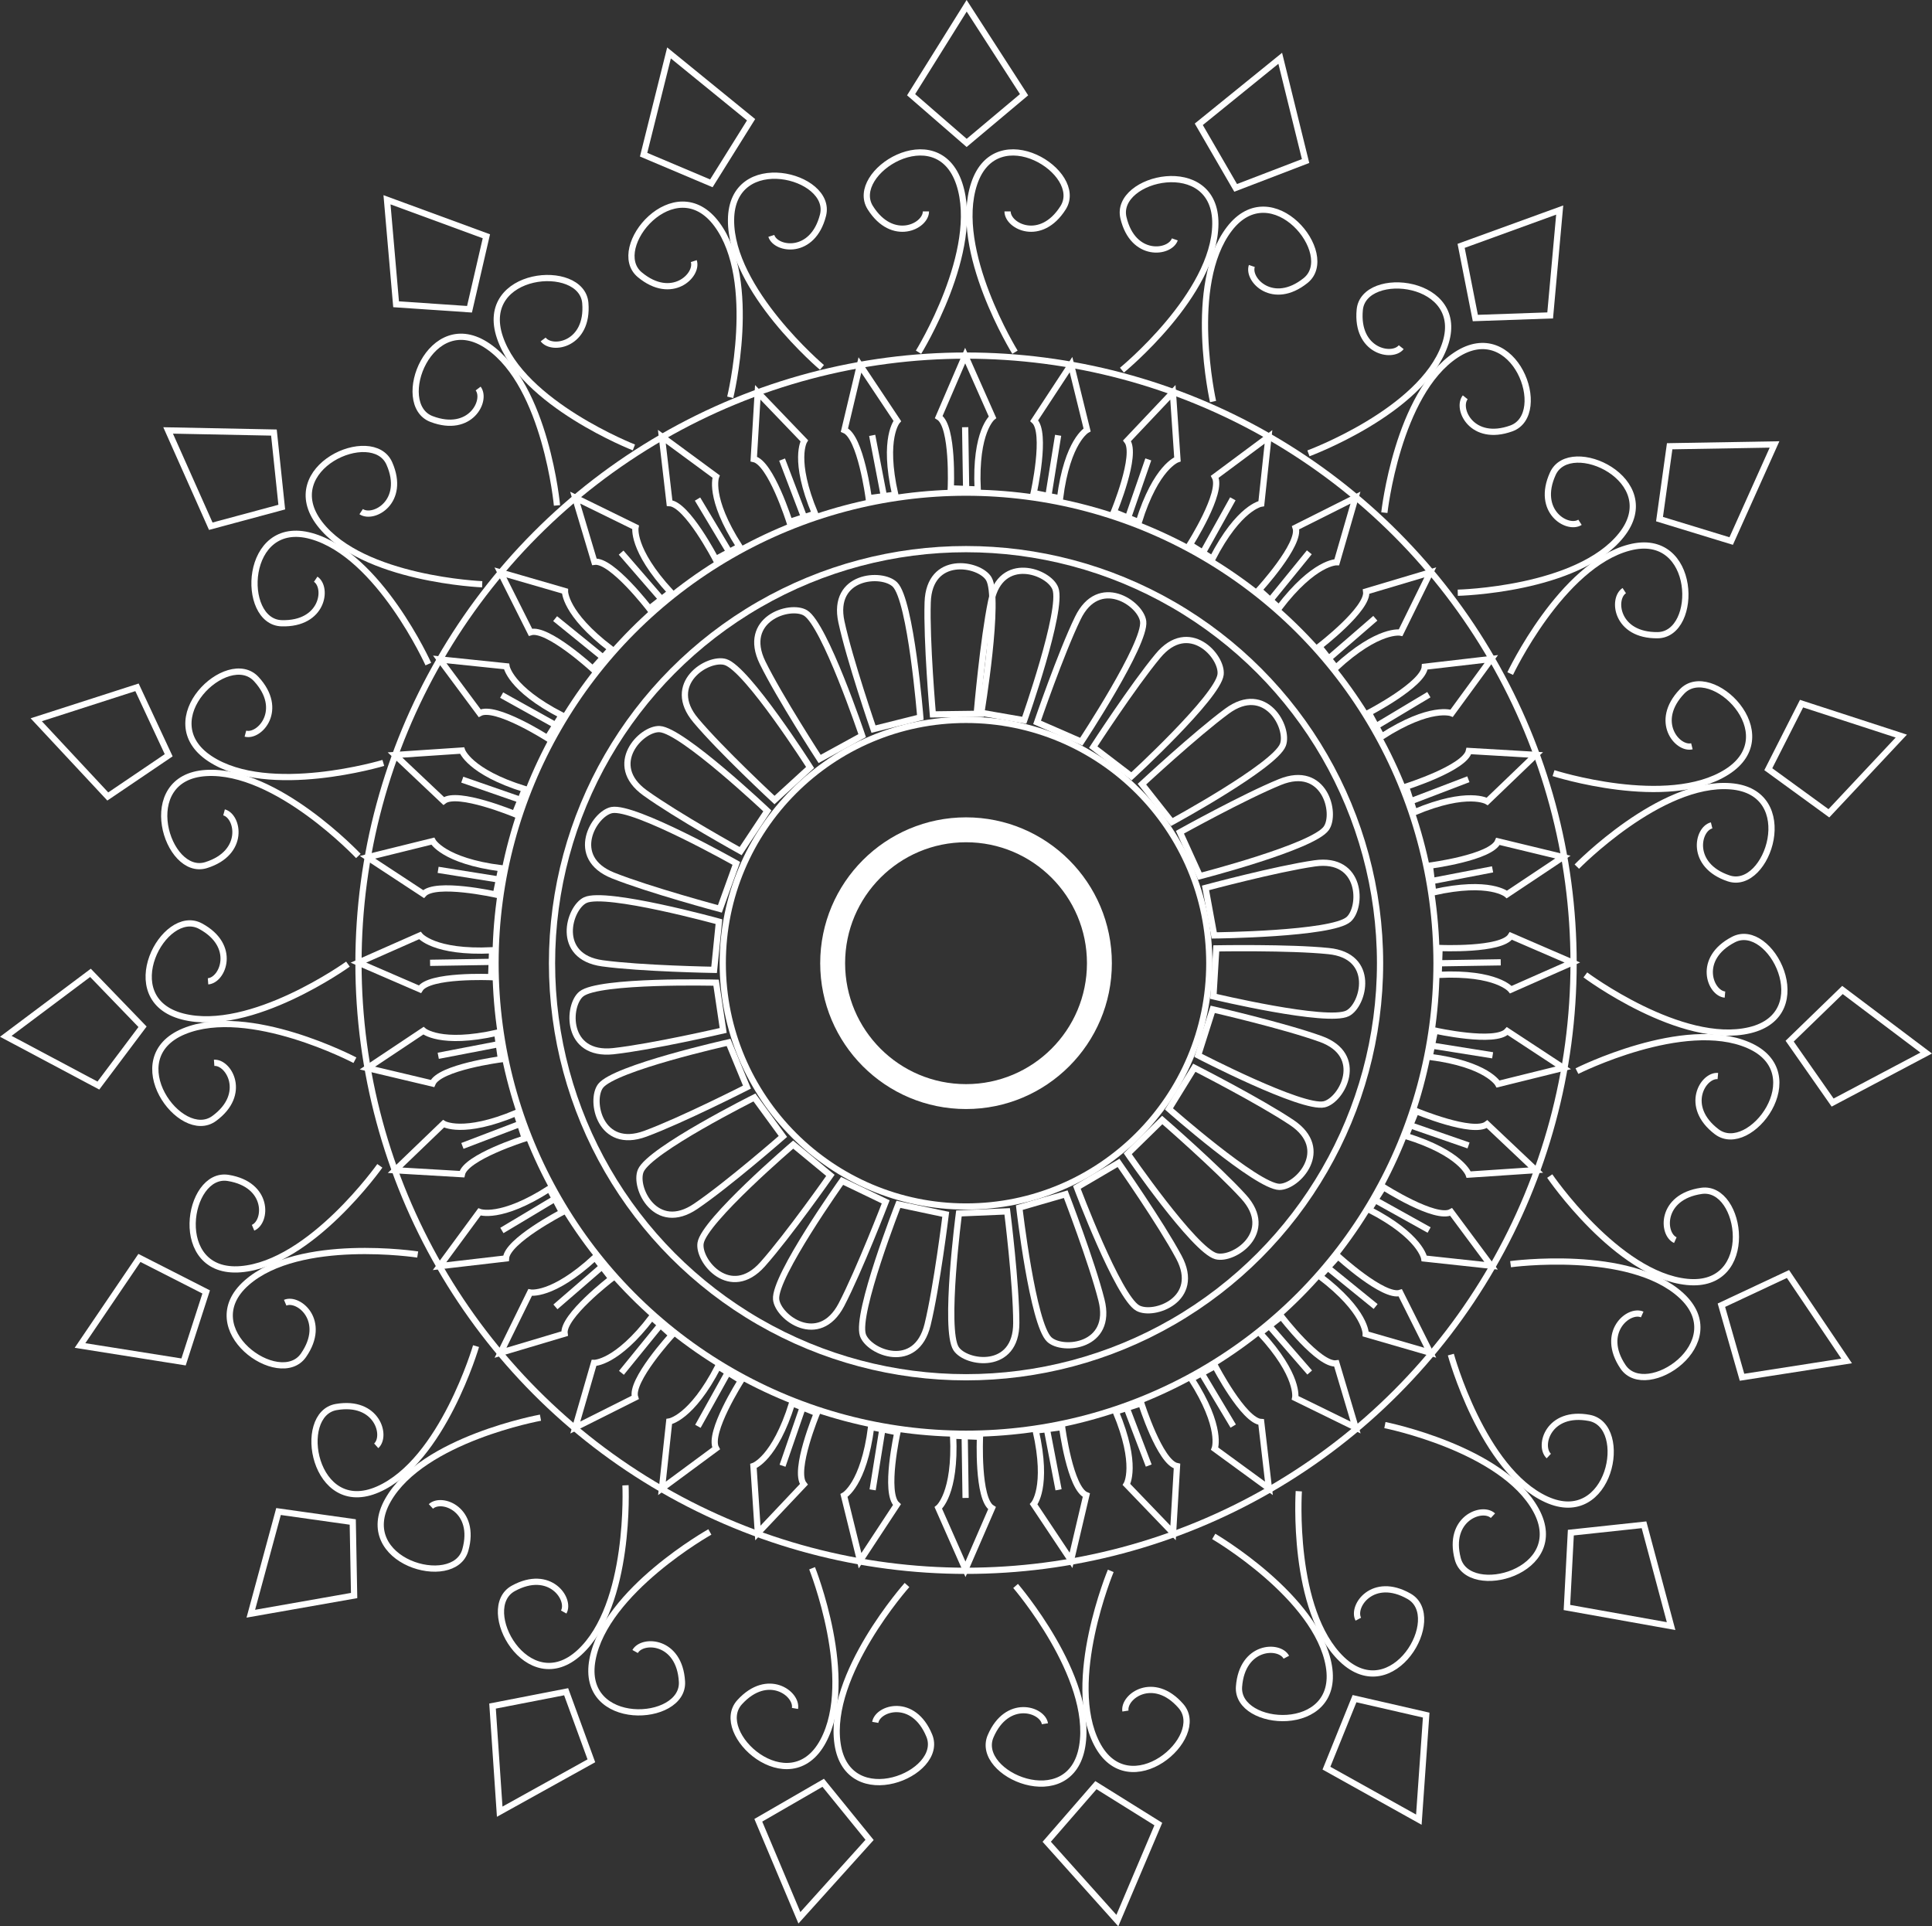 <svg xmlns="http://www.w3.org/2000/svg" viewBox="0 0 310.27 309.33"><rect x="0" y="0" width="310.27" height="309.33" fill="#333333" stroke="none"/><defs><style>.cls-1,.cls-2{fill:none;stroke:#fff;stroke-miterlimit:10;}.cls-2{stroke-width:4px;}</style></defs><g id="Layer_2" data-name="Layer 2"><g id="Layer_1-2" data-name="Layer 1"><path class="cls-1" d="M164.49,115.66s6.27-17.75,5-21.14c-1-2.74-8.73-5.55-10.31,2-1.28,6.12-2.3,17.82-2.3,17.82Z"></path><path class="cls-1" d="M173.65,119.1s10.38-15.71,9.94-19.31c-.36-2.91-7.13-7.5-10.5-.53-2.73,5.63-6.54,16.74-6.54,16.74Z"></path><path class="cls-1" d="M181.71,124.66s13.87-12.74,14.31-16.34c.36-2.91-5.1-9-10.06-3-4,4.8-10.39,14.65-10.39,14.65Z"></path><path class="cls-1" d="M188.19,132s16.54-9,17.84-12.39c1.05-2.74-2.78-10-9-5.4-5,3.69-13.64,11.71-13.64,11.71Z"></path><path class="cls-1" d="M192.7,140.69S210.92,136,213,133c1.68-2.4-.28-10.34-7.45-7.42-5.79,2.36-16.06,8.06-16.06,8.06Z"></path><path class="cls-1" d="M195,150.21s18.83-.19,21.57-2.57c2.21-1.92,2.23-10.1-5.44-9-6.19.89-17.53,3.94-17.53,3.94Z"></path><path class="cls-1" d="M194.87,160s18.31,4.37,21.55,2.72c2.61-1.33,4.61-9.26-3.09-10-6.23-.64-18-.43-18-.43Z"></path><path class="cls-1" d="M192.41,169.47s16.71,8.67,20.25,7.86c2.85-.66,6.71-7.88-.58-10.5-5.88-2.12-17.32-4.75-17.32-4.75Z"></path><path class="cls-1" d="M187.73,178.07s14.11,12.46,17.74,12.52c2.93,0,8.42-6,2-10.32-5.2-3.48-15.67-8.81-15.67-8.81Z"></path><path class="cls-1" d="M181.11,185.27s10.67,15.51,14.18,16.45c2.83.76,9.63-3.81,4.43-9.54-4.21-4.63-13.07-12.33-13.07-12.33Z"></path><path class="cls-1" d="M172.94,190.67s6.61,17.62,9.78,19.38c2.56,1.42,10.26-1.36,6.6-8.18-2.95-5.51-9.69-15.13-9.69-15.13Z"></path><path class="cls-1" d="M163.7,193.92s2.15,18.7,4.81,21.18c2.14,2,10.28,1.16,8.38-6.34-1.53-6.07-5.74-17-5.74-17Z"></path><path class="cls-1" d="M154,194.85s-2.44,18.66-.46,21.71c1.59,2.46,9.69,3.61,9.67-4.13,0-6.25-1.46-17.91-1.46-17.91Z"></path><path class="cls-1" d="M144.28,193.39s-6.88,17.52-5.7,21c.95,2.77,8.53,5.86,10.38-1.66,1.49-6.08,2.92-17.73,2.92-17.73Z"></path><path class="cls-1" d="M135.24,189.63s-10.92,15.34-10.6,19c.26,2.92,6.87,7.75,10.48.9C138,204,142.24,193,142.24,193Z"></path><path class="cls-1" d="M127.38,183.8s-14.3,12.24-14.87,15.82c-.46,2.9,4.79,9.18,9.95,3.41,4.16-4.67,10.9-14.29,10.9-14.29Z"></path><path class="cls-1" d="M121.16,176.23S104.32,184.65,102.9,188c-1.14,2.7,2.43,10.06,8.83,5.71,5.18-3.51,14-11.22,14-11.22Z"></path><path class="cls-1" d="M117,167.39s-18.37,4.1-20.56,7c-1.76,2.34-.08,10.35,7.19,7.67,5.86-2.16,16.33-7.49,16.33-7.49Z"></path><path class="cls-1" d="M115,157.8s-18.82-.47-21.64,1.81c-2.28,1.84-2.58,10,5.12,9.19,6.21-.68,17.66-3.33,17.66-3.33Z"></path><path class="cls-1" d="M115.46,148S97.32,143,94,144.54c-2.65,1.24-4.92,9.1,2.75,10.15,6.19.85,17.93,1.05,17.93,1.05Z"></path><path class="cls-1" d="M118.25,138.64s-16.39-9.25-20-8.56c-2.87.56-7,7.63.21,10.51,5.81,2.32,17.15,5.36,17.15,5.36Z"></path><path class="cls-1" d="M123.23,130.21s-13.67-12.94-17.29-13.13c-2.93-.16-8.62,5.72-2.35,10.24,5.08,3.66,15.35,9.35,15.35,9.35Z"></path><path class="cls-1" d="M130.1,123.24S120,107.37,116.5,106.31c-2.8-.86-9.75,3.46-4.75,9.38,4,4.77,12.63,12.78,12.63,12.78Z"></path><path class="cls-1" d="M138.46,118.13s-6-17.84-9.11-19.71c-2.51-1.51-10.3,1-6.88,8,2.76,5.61,9.16,15.45,9.16,15.45Z"></path><path class="cls-1" d="M147.8,115.2s-1.5-18.76-4.07-21.33c-2.07-2.07-10.23-1.52-8.6,6,1.32,6.11,5.15,17.21,5.15,17.21Z"></path><path class="cls-1" d="M157.57,114.62s3.09-18.57,1.22-21.69c-1.51-2.51-9.57-3.94-9.81,3.79-.2,6.25.83,18,.83,18Z"></path><circle class="cls-2" cx="155.14" cy="154.67" r="21.42"></circle><circle class="cls-1" cx="155.14" cy="154.67" r="39.07"></circle><circle class="cls-1" cx="155.14" cy="154.67" r="66.49"></circle><circle class="cls-1" cx="155.14" cy="154.67" r="75.56"></circle><path class="cls-1" d="M152.69,78.42s.45-10-1.93-11.46L155,57.1,159.39,67s-2.83,2.23-2.38,11.6Z"></path><line class="cls-1" x1="155.15" y1="78.12" x2="155" y2="68.6"></line><path class="cls-1" d="M166,79.17s2.17-9.74.09-11.62l5.91-9,2.58,10.48s-3.17,1.71-4.35,11Z"></path><line class="cls-1" x1="168.42" y1="79.3" x2="169.93" y2="69.9"></line><path class="cls-1" d="M178.88,82.21S182.71,73,181,70.78L188.36,63l.73,10.76s-3.42,1.13-6.21,10.09Z"></path><line class="cls-1" x1="181.29" y1="82.77" x2="184.41" y2="73.77"></line><path class="cls-1" d="M191.09,87.45s5.36-8.41,4-10.89l8.62-6.41-1.15,10.72s-3.56.52-7.86,8.86Z"></path><line class="cls-1" x1="193.36" y1="88.42" x2="197.99" y2="80.1"></line><path class="cls-1" d="M202.19,94.73s6.75-7.35,5.88-10l9.61-4.82-3,10.37s-3.6-.11-9.28,7.35Z"></path><line class="cls-1" x1="204.26" y1="96.08" x2="210.27" y2="88.69"></line><path class="cls-1" d="M211.87,103.82s7.92-6.06,7.53-8.84l10.3-3.07-4.76,9.68s-3.52-.73-10.41,5.63Z"></path><line class="cls-1" x1="213.67" y1="105.51" x2="220.87" y2="99.28"></line><path class="cls-1" d="M219.82,114.46s8.85-4.59,9-7.4l10.68-1.24-6.37,8.71s-3.34-1.33-11.24,3.74Z"></path><line class="cls-1" x1="221.3" y1="116.44" x2="229.47" y2="111.55"></line><path class="cls-1" d="M225.8,126.32s9.51-3,10.1-5.73l10.73.63-7.78,7.47s-3.06-1.89-11.72,1.74Z"></path><line class="cls-1" x1="226.92" y1="128.53" x2="235.81" y2="125.13"></line><path class="cls-1" d="M229.63,139s9.89-1.29,10.94-3.89L251,137.63l-9,6s-2.69-2.39-11.84-.33Z"></path><line class="cls-1" x1="230.35" y1="141.4" x2="239.7" y2="139.6"></line><path class="cls-1" d="M231.19,152.23s10,.44,11.45-1.94l9.87,4.27-9.87,4.36s-2.23-2.83-11.6-2.38Z"></path><line class="cls-1" x1="231.49" y1="154.68" x2="241.01" y2="154.53"></line><path class="cls-1" d="M230.44,165.49s9.74,2.17,11.62.08l9,5.91-10.47,2.59s-1.71-3.17-11-4.36Z"></path><line class="cls-1" x1="230.31" y1="167.96" x2="239.71" y2="169.46"></line><path class="cls-1" d="M227.4,178.41s9.21,3.83,11.42,2.1l7.82,7.39-10.77.72s-1.13-3.42-10.09-6.2Z"></path><line class="cls-1" x1="226.84" y1="180.82" x2="235.84" y2="183.94"></line><path class="cls-1" d="M222.16,190.62s8.41,5.37,10.89,4l6.41,8.63-10.73-1.16s-.52-3.56-8.86-7.86Z"></path><line class="cls-1" x1="221.19" y1="192.89" x2="229.51" y2="197.52"></line><path class="cls-1" d="M214.88,201.73s7.35,6.74,10,5.88l4.81,9.61-10.36-3s.11-3.6-7.36-9.28Z"></path><line class="cls-1" x1="213.53" y1="203.8" x2="220.92" y2="209.8"></line><path class="cls-1" d="M205.78,211.4s6.07,7.92,8.85,7.53l3.07,10.3L208,224.48s.73-3.53-5.64-10.42Z"></path><line class="cls-1" x1="204.09" y1="213.21" x2="210.33" y2="220.4"></line><path class="cls-1" d="M195.14,219.35s4.6,8.85,7.4,9L203.78,239l-8.71-6.36s1.33-3.35-3.74-11.24Z"></path><line class="cls-1" x1="193.17" y1="220.84" x2="198.05" y2="229"></line><path class="cls-1" d="M183.28,225.33s3,9.52,5.74,10.1l-.63,10.73-7.48-7.78s1.89-3.06-1.73-11.71Z"></path><line class="cls-1" x1="181.08" y1="226.45" x2="184.48" y2="235.34"></line><path class="cls-1" d="M170.57,229.16s1.29,9.89,3.89,10.94L172,250.56l-6-9s2.4-2.69.33-11.84Z"></path><line class="cls-1" x1="168.2" y1="229.88" x2="170" y2="239.23"></line><path class="cls-1" d="M157.38,230.72s-.45,10,1.93,11.46L155.05,252l-4.36-9.86s2.82-2.23,2.38-11.6Z"></path><line class="cls-1" x1="154.93" y1="231.02" x2="155.07" y2="240.54"></line><path class="cls-1" d="M144.12,230s-2.17,9.74-.08,11.62l-5.92,9-2.58-10.47s3.17-1.71,4.36-11Z"></path><line class="cls-1" x1="141.65" y1="229.84" x2="140.14" y2="239.24"></line><path class="cls-1" d="M131.19,226.93s-3.83,9.21-2.1,11.43l-7.38,7.81L121,235.41s3.42-1.13,6.21-10.09Z"></path><line class="cls-1" x1="128.78" y1="226.37" x2="125.67" y2="235.37"></line><path class="cls-1" d="M119,221.69s-5.37,8.41-4,10.89L106.31,239l1.16-10.73s3.56-.51,7.86-8.85Z"></path><line class="cls-1" x1="116.71" y1="220.72" x2="112.08" y2="229.04"></line><path class="cls-1" d="M107.88,214.41s-6.75,7.35-5.88,10l-9.61,4.82,3-10.37s3.6.11,9.28-7.35Z"></path><line class="cls-1" x1="105.81" y1="213.06" x2="99.8" y2="220.45"></line><path class="cls-1" d="M98.2,205.32s-7.92,6.06-7.53,8.84l-10.29,3.07,4.75-9.68s3.52.73,10.42-5.63Z"></path><line class="cls-1" x1="96.4" y1="203.63" x2="89.2" y2="209.86"></line><path class="cls-1" d="M90.26,194.68s-8.86,4.59-9,7.4l-10.67,1.24L77,194.61s3.35,1.33,11.24-3.74Z"></path><line class="cls-1" x1="88.77" y1="192.7" x2="80.6" y2="197.59"></line><path class="cls-1" d="M84.28,182.82s-9.52,3-10.1,5.73l-10.73-.63,7.77-7.47s3.07,1.89,11.72-1.74Z"></path><line class="cls-1" x1="83.16" y1="180.61" x2="74.26" y2="184.01"></line><path class="cls-1" d="M80.45,170.1s-9.9,1.29-11,3.89l-10.45-2.48,9-6s2.69,2.39,11.84.33Z"></path><line class="cls-1" x1="79.73" y1="167.74" x2="70.38" y2="169.54"></line><path class="cls-1" d="M78.88,156.91s-10-.44-11.45,1.94l-9.87-4.27,9.87-4.36s2.23,2.83,11.6,2.38Z"></path><line class="cls-1" x1="78.58" y1="154.46" x2="69.07" y2="154.61"></line><path class="cls-1" d="M79.63,143.65s-9.73-2.17-11.61-.08l-9-5.91,10.48-2.59s1.7,3.17,11,4.36Z"></path><line class="cls-1" x1="79.77" y1="141.18" x2="70.36" y2="139.68"></line><path class="cls-1" d="M82.67,130.72s-9.21-3.82-11.42-2.1l-7.81-7.38,10.76-.72s1.13,3.42,10.09,6.2Z"></path><line class="cls-1" x1="83.23" y1="128.32" x2="74.24" y2="125.2"></line><path class="cls-1" d="M87.91,118.52s-8.4-5.37-10.88-4l-6.41-8.63L81.34,107s.52,3.56,8.86,7.86Z"></path><line class="cls-1" x1="88.88" y1="116.25" x2="80.56" y2="111.62"></line><path class="cls-1" d="M95.19,107.41s-7.34-6.74-10-5.88l-4.82-9.61,10.36,3s-.11,3.6,7.36,9.28Z"></path><line class="cls-1" x1="96.54" y1="105.34" x2="89.15" y2="99.34"></line><path class="cls-1" d="M104.29,97.74s-6.06-7.92-8.84-7.53l-3.08-10.3,9.69,4.75s-.73,3.53,5.63,10.42Z"></path><line class="cls-1" x1="105.98" y1="95.93" x2="99.75" y2="88.74"></line><path class="cls-1" d="M114.93,89.79s-4.6-8.85-7.4-9l-1.24-10.68L115,76.52s-1.33,3.35,3.74,11.24Z"></path><line class="cls-1" x1="116.91" y1="88.3" x2="112.02" y2="80.14"></line><path class="cls-1" d="M126.79,83.81s-3-9.52-5.74-10.1L121.69,63l7.47,7.78s-1.89,3.06,1.73,11.71Z"></path><line class="cls-1" x1="128.99" y1="82.69" x2="125.6" y2="73.8"></line><path class="cls-1" d="M139.51,80s-1.3-9.89-3.9-10.94l2.49-10.46,6,9s-2.4,2.69-.33,11.84Z"></path><line class="cls-1" x1="141.87" y1="79.26" x2="140.07" y2="69.91"></line><circle class="cls-1" cx="155.14" cy="154.67" r="97.57"></circle><path class="cls-1" d="M147.51,56.56s10.11-16.36,6.54-27.07-17.85-1.78-14.28,3.87,8.93,3,8.93.59"></path><path class="cls-1" d="M163,56.56s-10.12-16.36-6.55-27.07,17.85-1.78,14.28,3.87-8.92,3-8.92.59"></path><polygon class="cls-1" points="155.24 22.95 146.32 15.21 155.24 0.93 164.46 15.21 155.24 22.95"></polygon><path class="cls-1" d="M180.18,59.44s14.89-12.18,15-23.47-16.29-7.49-14.76-1,7.47,5.72,8.25,3.47"></path><path class="cls-1" d="M194.81,64.48s-4.24-18.77,2.62-27.73,17.46,4.12,12.24,8.3-9.4-.09-8.63-2.34"></path><polygon class="cls-1" points="198.44 30.17 192.52 19.96 205.6 9.36 209.67 25.86 198.44 30.17"></polygon><path class="cls-1" d="M210.13,72.8S228.18,66.13,232,55.5s-13-12.4-13.63-5.75,5.2,7.84,6.66,6"></path><path class="cls-1" d="M222.32,82.32S224.43,63.2,233.83,57,249,66.54,242.7,68.8s-8.86-3.15-7.39-5"></path><polygon class="cls-1" points="236.93 51.07 234.65 39.48 250.48 33.73 248.95 50.65 236.93 51.07"></polygon><path class="cls-1" d="M234.11,95.18s19.23-.43,26.27-9.25-8.23-15.94-11-9.87,2.36,9.1,4.36,7.81"></path><path class="cls-1" d="M242.53,108.16s8.22-17.4,19.14-20.24,11.22,14,4.54,14.08-7.36-5.86-5.36-7.16"></path><polygon class="cls-1" points="266.51 83.36 268.14 71.66 284.98 71.37 278.02 86.88 266.51 83.36"></polygon><path class="cls-1" d="M249.49,124.15s18.32,5.86,27.85-.2-2.59-17.75-7.21-12.92-.73,9.38,1.58,8.81"></path><path class="cls-1" d="M253.23,139.16s13.43-13.77,24.68-12.9,6,16.89-.29,14.79-5.05-7.94-2.74-8.51"></path><polygon class="cls-1" points="283.98 123.52 289.32 112.99 305.34 118.2 293.71 130.6 283.98 123.52"></polygon><path class="cls-1" d="M254.6,156.55s15.42,11.5,26.4,8.88,3.33-17.63-2.61-14.56-3.74,8.63-1.37,8.84"></path><path class="cls-1" d="M253.25,172s17.18-8.65,27.54-4.16.22,17.94-5.1,13.89-2.18-9.15.19-8.94"></path><polygon class="cls-1" points="287.41 167.19 295.89 158.97 309.34 169.1 294.31 177.05 287.41 167.19"></polygon><path class="cls-1" d="M248.88,188.85s10.84,15.89,22.07,17,8.89-15.58,2.28-14.62-6.35,6.94-4.18,7.91"></path><path class="cls-1" d="M242.59,203s19.06-2.59,27.39,5-5.63,17-9.34,11.47.92-9.36,3.09-8.39"></path><polygon class="cls-1" points="276.45 209.59 287.14 204.58 296.56 218.54 279.76 221.16 276.45 209.59"></polygon><path class="cls-1" d="M233,217.52s5.07,18.56,15.34,23.25,13.48-11.83,6.91-13.08-8.26,4.5-6.52,6.12"></path><path class="cls-1" d="M222.41,228.84s18.87,3.76,24.27,13.67-10.87,14.27-12.57,7.81,3.91-8.56,5.65-6.93"></path><polygon class="cls-1" points="252.27 246.11 264.02 244.85 268.37 261.12 251.64 258.13 252.27 246.11"></polygon><path class="cls-1" d="M208.58,239.46s-1.25,19.19,6.93,27,16.59-6.8,10.79-10.12-9.28,1.56-8.16,3.67"></path><path class="cls-1" d="M194.92,246.72s16.61,9.7,18.49,20.83-14.93,9.95-14.43,3.29,6.49-6.82,7.6-4.72"></path><polygon class="cls-1" points="217.53 272.77 229.04 275.41 227.86 292.2 213.02 283.93 217.53 272.77"></polygon><path class="cls-1" d="M178.38,252.25S171,270,176.15,280s17.91-1,13.5-6.05-9.28-1.54-8.91.81"></path><path class="cls-1" d="M163.1,254.67s12.55,14.58,10.7,25.72-17.35,4.55-14.71-1.59,8.35-4.33,8.72-2"></path><polygon class="cls-1" points="176 286.66 186.02 292.91 179.44 308.41 168.1 295.75 176 286.66"></polygon><path class="cls-1" d="M145.66,254.52s-12.8,14.36-11.15,25.52,17.27,4.86,14.73-1.33-8.27-4.48-8.68-2.13"></path><path class="cls-1" d="M130.42,251.83s7.12,17.87,1.75,27.8-17.89-1.34-13.39-6.29,9.3-1.38,8.89,1"></path><polygon class="cls-1" points="132.2 286.28 139.65 295.45 128.38 307.96 121.78 292.3 132.2 286.28"></polygon><path class="cls-1" d="M114,246s-16.78,9.41-18.85,20.5,14.75,10.22,14.37,3.54-6.37-6.92-7.52-4.84"></path><path class="cls-1" d="M100.45,238.51s.92,19.22-7.4,26.85-16.47-7.09-10.61-10.3,9.25,1.72,8.09,3.8"></path><polygon class="cls-1" points="90.92 271.66 94.97 282.75 80.25 290.92 79.1 273.96 90.92 271.66"></polygon><path class="cls-1" d="M86.8,227.65s-18.93,3.43-24.5,13.25,10.62,14.46,12.43,8-3.76-8.63-5.53-7"></path><path class="cls-1" d="M76.45,216.16s-5.39,18.46-15.74,23S47.44,227.07,54,225.94s8.18,4.64,6.42,6.23"></path><polygon class="cls-1" points="56.65 244.4 56.87 256.21 40.28 259.13 44.73 242.72 56.65 244.4"></polygon><path class="cls-1" d="M67.08,201.45s-19-2.92-27.48,4.55,5.33,17.13,9.14,11.63-.75-9.37-2.94-8.44"></path><path class="cls-1" d="M61,187.21s-11.1,15.7-22.36,16.6-8.61-15.73-2-14.66,6.23,7.06,4,8"></path><polygon class="cls-1" points="33.11 207.46 29.48 218.7 12.85 216.06 22.39 202 33.11 207.46"></polygon><path class="cls-1" d="M57,170.25s-17-8.95-27.46-4.64-.53,17.93,4.85,14,2.35-9.11,0-8.94"></path><path class="cls-1" d="M55.88,154.82s-15.61,11.23-26.55,8.41-3-17.68,2.87-14.51,3.59,8.69,1.21,8.86"></path><polygon class="cls-1" points="22.89 164.88 15.8 174.32 0.93 166.41 14.53 156.22 22.89 164.88"></polygon><path class="cls-1" d="M57.55,137.45s-13.18-14-24.45-13.32-6.34,16.77,0,14.79,5.18-7.85,2.88-8.47"></path><path class="cls-1" d="M61.56,122.51s-18.42,5.54-27.84-.68,2.89-17.71,7.43-12.79.56,9.39-1.74,8.77"></path><polygon class="cls-1" points="27.09 121.28 17.31 127.9 5.82 115.58 22 110.37 27.09 121.28"></polygon><path class="cls-1" d="M68.79,106.64S60.88,89.11,50,86.08s-11.46,13.8-4.78,14,7.46-5.74,5.48-7.07"></path><path class="cls-1" d="M77.44,93.82s-19.22-.77-26.1-9.72,8.5-15.79,11.19-9.67S60,83.49,58,82.16"></path><polygon class="cls-1" points="45.25 81.43 33.85 84.5 27 69.12 43.99 69.46 45.25 81.43"></polygon><path class="cls-1" d="M89.45,81.16S87.68,62,78.38,55.6s-15.32,9.32-9.07,11.69,8.92-3,7.48-4.9"></path><path class="cls-1" d="M101.8,71.85s-17.92-7-21.52-17.68S93.46,42,94,48.67s-5.34,7.74-6.77,5.84"></path><polygon class="cls-1" points="75.4 49.66 63.61 48.86 62.15 32.08 78.11 37.94 75.4 49.66"></polygon><path class="cls-1" d="M117.27,63.8s4.57-18.69-2.14-27.77-17.52,3.82-12.38,8.09,9.41.07,8.67-2.19"></path><path class="cls-1" d="M132,59S117.31,46.58,117.4,35.3s16.42-7.22,14.77-.74-7.57,5.59-8.3,3.32"></path><polygon class="cls-1" points="114.24 29.44 103.36 24.84 107.44 8.5 120.62 19.23 114.24 29.44"></polygon></g></g></svg>